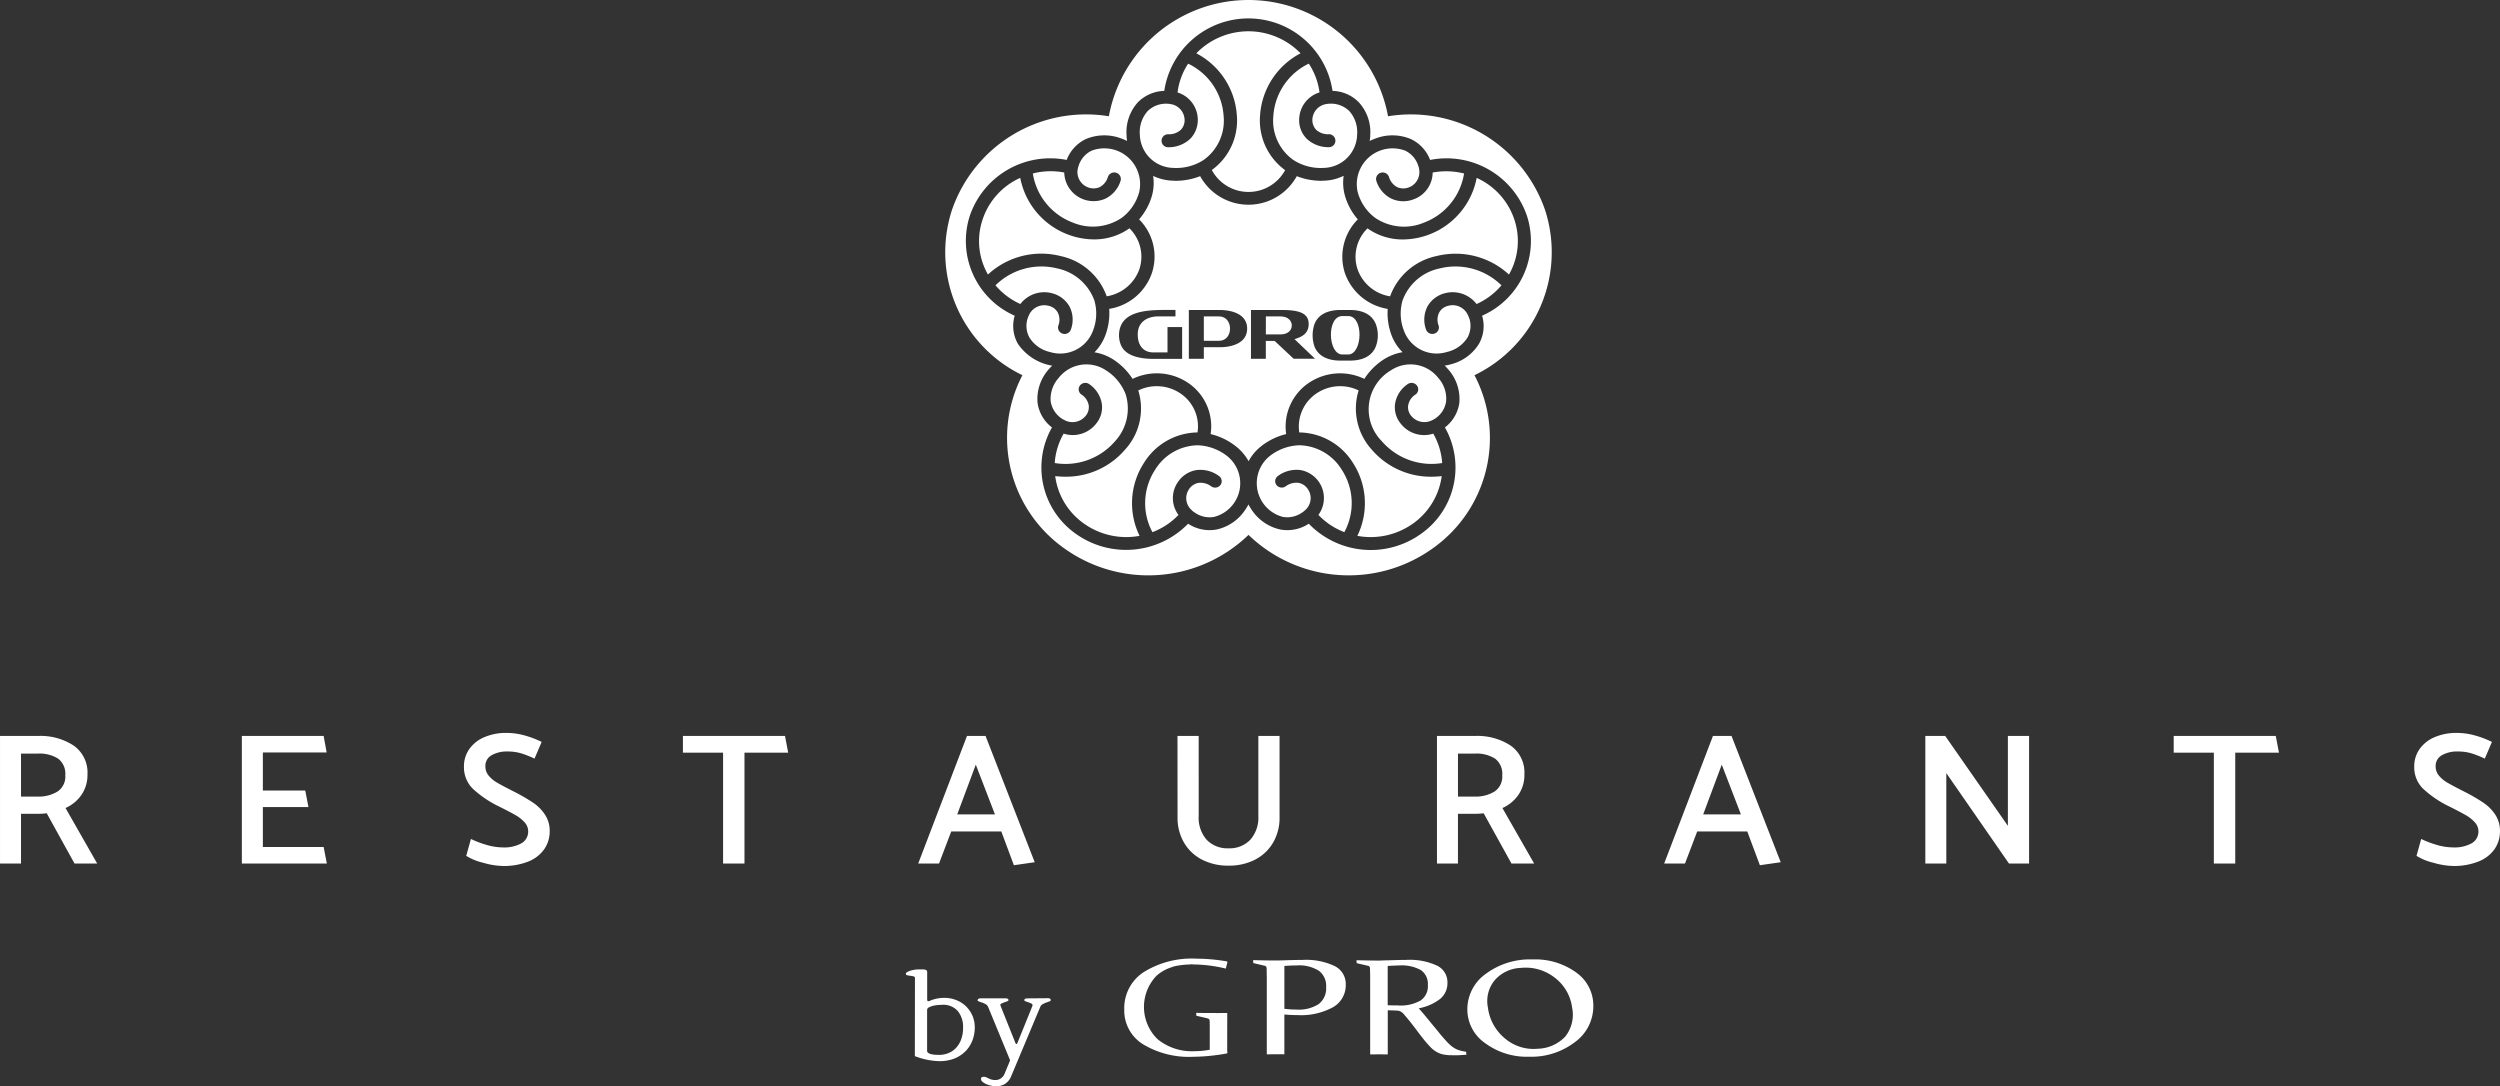 <svg xmlns="http://www.w3.org/2000/svg" width="319.801" height="138.967" viewBox="0 0 319.801 138.967">
  <rect x="0" y="0" width="319.801" height="138.967" fill="#333333" stroke="none"/>
  <g id="Grupo_49620" data-name="Grupo 49620" transform="translate(16552.889 -7940.211)">
    <g id="Grupo_49621" data-name="Grupo 49621" transform="translate(-16432 7940.211)">
      <path id="Trazado_17866" data-name="Trazado 17866" d="M198.692,483.172a6.028,6.028,0,0,0,.2-3.927,6.435,6.435,0,0,0-4.734-4.095,8.358,8.358,0,0,0-7.916,2.161,9.136,9.136,0,0,0,3.181,2.39,3.857,3.857,0,0,1,4.095-1.37,3.577,3.577,0,0,1,2.177,1.659,3.656,3.656,0,0,1,.2,2.953.848.848,0,0,1-1.066.548.828.828,0,0,1-.548-1.035,2.033,2.033,0,0,0-.076-1.674,1.74,1.74,0,0,0-1.157-.852,2.152,2.152,0,0,0-2.481,1.1l-.061.137c-.046.106-.091.213-.137.335a3.1,3.1,0,0,0,.213,2.481,4.2,4.2,0,0,0,2.633,1.857A4.468,4.468,0,0,0,198.692,483.172Z" transform="translate(-179.789 -440.809)" fill="#fff"/>
      <path id="Trazado_17867" data-name="Trazado 17867" d="M192.547,491.977a8.766,8.766,0,0,0-1.142,3.76,8.357,8.357,0,0,0,7.718-2.786,6.171,6.171,0,0,0,1.355-6.013,6.287,6.287,0,0,0-2.542-3.075,4.507,4.507,0,0,0-6.028.989,4.032,4.032,0,0,0-1.02,3,3.234,3.234,0,0,0,1.324,2.131,2.2,2.2,0,0,0,.289.183l.152.076.015.015a2.174,2.174,0,0,0,2.679-.533,1.758,1.758,0,0,0,.411-1.355,2.092,2.092,0,0,0-.944-1.4.8.8,0,0,1-.183-1.142.864.864,0,0,1,1.187-.183,3.78,3.78,0,0,1,1.614,2.512,3.3,3.3,0,0,1-.761,2.588A3.8,3.8,0,0,1,192.547,491.977Z" transform="translate(-177.374 -436.507)" fill="#fff"/>
      <path id="Trazado_17868" data-name="Trazado 17868" d="M195.3,477.451a8.018,8.018,0,0,1,5.891,5.145,5.33,5.33,0,0,0,4.186-3.486A5.082,5.082,0,0,0,204.1,473.9a7.762,7.762,0,0,1-4.551,1.416,9.48,9.48,0,0,1-3.318-.624,9.7,9.7,0,0,1-6.1-7.246,8.9,8.9,0,0,0-4.81,5.313A8.6,8.6,0,0,0,186,479.81,10.037,10.037,0,0,1,195.3,477.451Z" transform="translate(-180.51 -444.693)" fill="#fff"/>
      <path id="Trazado_17869" data-name="Trazado 17869" d="M209.466,490.87a5.072,5.072,0,0,0-2.1-4.932,5.418,5.418,0,0,0-5.48-.441,7.778,7.778,0,0,1-1.659,7.535,9.923,9.923,0,0,1-7.718,3.5,10.578,10.578,0,0,1-1.248-.076,8.815,8.815,0,0,0,3.7,6.089,9.337,9.337,0,0,0,7.094,1.553,9.487,9.487,0,0,1,.578-9.362A8.171,8.171,0,0,1,209.466,490.87Z" transform="translate(-177.168 -435.552)" fill="#fff"/>
      <path id="Trazado_17870" data-name="Trazado 17870" d="M225.9,474.7a9.545,9.545,0,0,1-3.318.624,7.763,7.763,0,0,1-4.551-1.416,5.082,5.082,0,0,0-1.279,5.206,5.283,5.283,0,0,0,4.171,3.486,8.067,8.067,0,0,1,5.906-5.145,10.078,10.078,0,0,1,9.3,2.359,8.656,8.656,0,0,0,.685-7.048A8.936,8.936,0,0,0,232,467.45,9.7,9.7,0,0,1,225.9,474.7Z" transform="translate(-163.99 -444.693)" fill="#fff"/>
      <path id="Trazado_17871" data-name="Trazado 17871" d="M209.339,491.32a6.457,6.457,0,0,0-3.79-1.4h-.091a6.523,6.523,0,0,0-5.358,3.121,7.836,7.836,0,0,0-.35,7.992,9,9,0,0,0,3.334-2.207,3.587,3.587,0,0,1-.076-4.2,3.529,3.529,0,0,1,2.3-1.522,3.973,3.973,0,0,1,2.953.746.812.812,0,0,1,.2,1.142.864.864,0,0,1-1.187.183,2.251,2.251,0,0,0-1.659-.442,1.861,1.861,0,0,0-1.187.807,2.031,2.031,0,0,0,.3,2.633l.091.091a1.772,1.772,0,0,0,.32.243,3.3,3.3,0,0,0,2.481.578,4.446,4.446,0,0,0,1.72-7.763Z" transform="translate(-173.221 -432.958)" fill="#fff"/>
      <path id="Trazado_17872" data-name="Trazado 17872" d="M216.739,470.565a6.111,6.111,0,0,0,2.222,3.288,6.587,6.587,0,0,0,6.287.609,8.066,8.066,0,0,0,5.1-6.272,9.383,9.383,0,0,0-4.019-.122,3.667,3.667,0,0,1-2.481,3.44,3.63,3.63,0,0,1-2.77-.091,3.78,3.78,0,0,1-1.948-2.268.832.832,0,0,1,.548-1.05.853.853,0,0,1,1.065.533,2.134,2.134,0,0,0,1.066,1.309,1.933,1.933,0,0,0,1.461.03,2.074,2.074,0,0,0,1.324-2.344v-.046a1.968,1.968,0,0,0-.122-.426,3.2,3.2,0,0,0-1.659-1.888,4.578,4.578,0,0,0-6.074,5.3Z" transform="translate(-163.952 -445.996)" fill="#fff"/>
      <path id="Trazado_17873" data-name="Trazado 17873" d="M209.6,464.517a6.175,6.175,0,0,0,2.527,5.632,6.437,6.437,0,0,0,3.912,1.035,4.367,4.367,0,0,0,4.277-4.247,4.067,4.067,0,0,0-.99-3.014,3.36,3.36,0,0,0-2.359-.959l-.35.015-.167.03h-.015a2.094,2.094,0,0,0-1.842,1.949,1.83,1.83,0,0,0,.472,1.339,2.226,2.226,0,0,0,1.614.579.83.83,0,1,1,0,1.659,4.032,4.032,0,0,1-2.831-1.1,3.358,3.358,0,0,1-.944-2.542,3.684,3.684,0,0,1,2.6-3.364,8.641,8.641,0,0,0-1.37-3.684A8.01,8.01,0,0,0,209.6,464.517Z" transform="translate(-167.601 -449.706)" fill="#fff"/>
      <path id="Trazado_17874" data-name="Trazado 17874" d="M208.3,465.831a7.826,7.826,0,0,1-3.2,7.048,5.331,5.331,0,0,0,9.377.015,7.869,7.869,0,0,1-3.2-7.063,9.67,9.67,0,0,1,5.176-7.885,9.3,9.3,0,0,0-13.335,0A9.67,9.67,0,0,1,208.3,465.831Z" transform="translate(-170.974 -451.127)" fill="#fff"/>
      <path id="Trazado_17875" data-name="Trazado 17875" d="M194.479,474.461a6.628,6.628,0,0,0,6.287-.609,6.11,6.11,0,0,0,2.222-3.288,4.578,4.578,0,0,0-6.074-5.3,3.2,3.2,0,0,0-1.659,1.888,3.3,3.3,0,0,0-.107.365l-.03.122a2.088,2.088,0,0,0,1.34,2.329,1.933,1.933,0,0,0,1.461-.03,2.134,2.134,0,0,0,1.066-1.309.853.853,0,0,1,1.066-.533.832.832,0,0,1,.548,1.05,3.781,3.781,0,0,1-1.948,2.268,3.753,3.753,0,0,1-5.252-3.349,9.149,9.149,0,0,0-4.019.122A8.036,8.036,0,0,0,194.479,474.461Z" transform="translate(-178.149 -445.996)" fill="#fff"/>
      <path id="Trazado_17876" data-name="Trazado 17876" d="M205.7,479.09H203.75v3.12H205.7C207.571,482.211,207.571,479.09,205.7,479.09Z" transform="translate(-170.645 -438.614)" fill="#fff"/>
      <path id="Trazado_17877" data-name="Trazado 17877" d="M202.664,471.185a6.448,6.448,0,0,0,3.9-1.035,6.175,6.175,0,0,0,2.527-5.632,7.981,7.981,0,0,0-4.536-6.667,8.62,8.62,0,0,0-1.355,3.684,3.669,3.669,0,0,1,2.588,3.364,3.477,3.477,0,0,1-.944,2.542,4.032,4.032,0,0,1-2.831,1.1h0a.83.83,0,1,1,0-1.659,2.226,2.226,0,0,0,1.614-.579,1.77,1.77,0,0,0,.472-1.339,2.094,2.094,0,0,0-1.842-1.949h-.015l-.137-.03-.32-.015h-.061a3.333,3.333,0,0,0-2.359.959,4.067,4.067,0,0,0-.989,3.014A4.369,4.369,0,0,0,202.664,471.185Z" transform="translate(-173.456 -449.706)" fill="#fff"/>
      <path id="Trazado_17878" data-name="Trazado 17878" d="M220.464,483.864a5.793,5.793,0,0,0-1.187,9.088,8.4,8.4,0,0,0,7.718,2.786,8.765,8.765,0,0,0-1.142-3.76,3.792,3.792,0,0,1-4.125-1.233,3.3,3.3,0,0,1-.761-2.588,3.727,3.727,0,0,1,1.614-2.512.864.864,0,0,1,1.187.183.8.8,0,0,1-.183,1.142,2.091,2.091,0,0,0-.944,1.4,1.7,1.7,0,0,0,.411,1.355,2.172,2.172,0,0,0,2.694.518l.076-.031c.122-.076.243-.137.365-.228a3.156,3.156,0,0,0,1.309-2.131,3.953,3.953,0,0,0-1-3A4.507,4.507,0,0,0,220.464,483.864Z" transform="translate(-163.399 -436.507)" fill="#fff"/>
      <path id="Trazado_17879" data-name="Trazado 17879" d="M214.577,484.435h3.775c1.964,0,3.608.2,3.608,1.781.015,1.111-.7,1.629-1.811,1.948l2.633,2.512h-2.74l-2.436-2.283H216.48v2.283h-1.9v-6.241Zm8.129,1.8c.715-1.8,2.8-1.8,3.425-1.8h1.02c.594,0,2.679,0,3.395,1.8a4.072,4.072,0,0,1,0,2.877c-.715,1.8-2.8,1.8-3.395,1.8h-1.02c-.624,0-2.71,0-3.425-1.8A4.436,4.436,0,0,1,222.706,486.232ZM210.574,489.2h-2.025v1.477h-1.918v-6.241h3.943c1.6,0,3.516.548,3.516,2.375C214.09,488.667,212.157,489.2,210.574,489.2Zm-4.8,1.492h-3.623c-1.416,0-3.592-.228-4.217-1.8a3.286,3.286,0,0,1-.228-1.461c.213-2.709,3.136-3,5.8-3h1.416v.822h-2.162c-1.6,0-2.664.837-2.664,2.283-.015,1.187.518,2.329,2.025,2.329h1.781v-3.242h1.872Zm10.108,11.173a8.334,8.334,0,0,1,3.2-1.553,6.742,6.742,0,0,1,2.8-6.485,7.152,7.152,0,0,1,7.2-.578,8.305,8.305,0,0,1,2.5-2.5,6.58,6.58,0,0,1,2.39-.913,6.02,6.02,0,0,1-1.385-2.1,8.106,8.106,0,0,1-.518-3.44,6.971,6.971,0,0,1-5.48-4.6,6.759,6.759,0,0,1,1.659-6.85,7.943,7.943,0,0,1-1.659-3.075,6.078,6.078,0,0,1-.152-2.5,6.1,6.1,0,0,1-2.481.624l-.411.015a8.534,8.534,0,0,1-3.105-.594,7.054,7.054,0,0,1-12.36,0,8.534,8.534,0,0,1-3.105.594l-.411-.015a6.348,6.348,0,0,1-2.5-.609,5.981,5.981,0,0,1-.137,2.481,7.944,7.944,0,0,1-1.659,3.075,6.713,6.713,0,0,1,1.644,6.85,6.927,6.927,0,0,1-5.465,4.6,8.106,8.106,0,0,1-.518,3.44,6.123,6.123,0,0,1-1.37,2.116,6.377,6.377,0,0,1,2.375.9,8.306,8.306,0,0,1,2.5,2.5,7.154,7.154,0,0,1,7.2.578,6.7,6.7,0,0,1,2.786,6.485,8.293,8.293,0,0,1,3.212,1.553,6.315,6.315,0,0,1,1.644,1.918A6,6,0,0,1,215.886,501.865Z" transform="translate(-175.444 -444.782)" fill="#fff" fill-rule="evenodd"/>
      <path id="Trazado_17880" data-name="Trazado 17880" d="M221.045,493.047a7.812,7.812,0,0,1-1.659-7.55,5.415,5.415,0,0,0-5.48.441,5.112,5.112,0,0,0-2.116,4.932h.076a8.219,8.219,0,0,1,6.774,3.867,9.487,9.487,0,0,1,.578,9.362,9.338,9.338,0,0,0,7.094-1.553,8.868,8.868,0,0,0,3.7-6.089,10.783,10.783,0,0,1-1.248.076A9.954,9.954,0,0,1,221.045,493.047Z" transform="translate(-166.477 -435.552)" fill="#fff"/>
      <path id="Trazado_17881" data-name="Trazado 17881" d="M250.316,496.462a5.905,5.905,0,0,1-3.653,2.649,4.057,4.057,0,0,1-.746.152c.183.183.35.365.518.563a5.707,5.707,0,0,1,1.355,4.232,4.791,4.791,0,0,1-1.842,3.121,10.373,10.373,0,0,1-3.121,13.654,11.022,11.022,0,0,1-14.294-1.34,4.983,4.983,0,0,1-3.623.746,5.891,5.891,0,0,1-3.714-2.573,6.441,6.441,0,0,1-.381-.639,6.447,6.447,0,0,1-.381.639,5.891,5.891,0,0,1-3.714,2.573,4.983,4.983,0,0,1-3.623-.746,11.071,11.071,0,0,1-14.294,1.34,10.373,10.373,0,0,1-3.121-13.654,4.791,4.791,0,0,1-1.842-3.121,5.707,5.707,0,0,1,1.355-4.232,5.923,5.923,0,0,1,.518-.548,6.605,6.605,0,0,1-4.4-2.816,4.618,4.618,0,0,1-.4-3.577,10.454,10.454,0,0,1-5.724-12.832,10.863,10.863,0,0,1,12.376-7.094,4.851,4.851,0,0,1,2.466-2.679,6.124,6.124,0,0,1,4.567-.046,5.714,5.714,0,0,1,.7.3,4,4,0,0,1-.076-.746,5.694,5.694,0,0,1,1.446-4.2,4.934,4.934,0,0,1,3.379-1.461,10.882,10.882,0,0,1,21.524,0,4.868,4.868,0,0,1,3.364,1.461,5.641,5.641,0,0,1,1.461,4.2,3.992,3.992,0,0,1-.076.746,5.731,5.731,0,0,1,.7-.3,6.083,6.083,0,0,1,4.551.046,4.824,4.824,0,0,1,2.481,2.679,10.873,10.873,0,0,1,12.376,7.109,10.443,10.443,0,0,1-5.724,12.817A4.618,4.618,0,0,1,250.316,496.462Zm8.433-17.125a18.164,18.164,0,0,0-20.078-11.965,18.155,18.155,0,0,0-35.711,0A18.142,18.142,0,0,0,182.9,479.322a17.467,17.467,0,0,0,9,21.174,17.326,17.326,0,0,0,5.48,22.24,18.459,18.459,0,0,0,23.442-1.812,18.459,18.459,0,0,0,23.442,1.812,17.3,17.3,0,0,0,5.465-22.24A17.471,17.471,0,0,0,258.749,479.337Z" transform="translate(-182.002 -452.5)" fill="#fff" fill-rule="evenodd"/>
      <path id="Trazado_17882" data-name="Trazado 17882" d="M225.266,475.149a6.435,6.435,0,0,0-4.734,4.095,6.028,6.028,0,0,0,.2,3.927,4.451,4.451,0,0,0,5.465,2.664,4.192,4.192,0,0,0,2.649-1.857,3.094,3.094,0,0,0,.213-2.481l-.137-.32-.061-.137-.015-.015a2.125,2.125,0,0,0-2.466-1.1,1.74,1.74,0,0,0-1.157.852,2.033,2.033,0,0,0-.076,1.674.828.828,0,0,1-.548,1.035.853.853,0,0,1-1.066-.533,3.687,3.687,0,0,1,.2-2.968,3.576,3.576,0,0,1,2.177-1.659A3.857,3.857,0,0,1,230,479.7a8.953,8.953,0,0,0,3.181-2.39A8.37,8.37,0,0,0,225.266,475.149Z" transform="translate(-162.006 -440.808)" fill="#fff"/>
      <path id="Trazado_17883" data-name="Trazado 17883" d="M213.737,489.92h-.107a6.449,6.449,0,0,0-3.775,1.4,4.458,4.458,0,0,0,1.72,7.763,3.3,3.3,0,0,0,2.481-.578,1.868,1.868,0,0,0,.274-.213l.122-.107.015-.015a2.032,2.032,0,0,0,.3-2.633,1.806,1.806,0,0,0-1.187-.807,2.251,2.251,0,0,0-1.659.442.864.864,0,0,1-1.187-.183.812.812,0,0,1,.2-1.142,3.957,3.957,0,0,1,2.953-.746,3.639,3.639,0,0,1,2.222,5.724,9.071,9.071,0,0,0,3.318,2.207,7.794,7.794,0,0,0-.335-7.992A6.523,6.523,0,0,0,213.737,489.92Z" transform="translate(-168.348 -432.959)" fill="#fff"/>
      <path id="Trazado_17884" data-name="Trazado 17884" d="M215.892,483.977h.746c1.842,0,2.025-4.917,0-4.917h-.746C213.852,479.06,214.035,483.977,215.892,483.977Z" transform="translate(-165.068 -438.63)" fill="#fff"/>
      <path id="Trazado_17885" data-name="Trazado 17885" d="M210.863,479.09h-1.9v2.3h1.9C212.781,481.388,212.735,479.09,210.863,479.09Z" transform="translate(-167.924 -438.614)" fill="#fff"/>
    </g>
    <path id="Trazado_17988" data-name="Trazado 17988" d="M2.112,0V-16.32H6.984a7.741,7.741,0,0,1,4.56,1.236A4.214,4.214,0,0,1,13.3-11.4a4.465,4.465,0,0,1-.768,2.616,4.887,4.887,0,0,1-2.04,1.68L14.544,0h-2.9L8.088-6.432a9.389,9.389,0,0,1-1.32.072H4.8V0Zm8.352-11.28a2.438,2.438,0,0,0-.912-2.136,4.48,4.48,0,0,0-2.616-.648H4.8v5.5H6.888A4.643,4.643,0,0,0,9.48-9.216,2.291,2.291,0,0,0,10.464-11.28ZM43.512-2.112,43.92,0H33.048V-16.32H43.512l.384,2.112h-8.16v4.872H41.16l.408,2.112H35.736v5.112ZM66.432.312a9.821,9.821,0,0,1-2.544-.42,7.026,7.026,0,0,1-2.136-.876l.6-2.16A12.092,12.092,0,0,0,64.3-2.4a7.419,7.419,0,0,0,2.112.336,4.5,4.5,0,0,0,2.424-.54,1.713,1.713,0,0,0,.84-1.524,1.683,1.683,0,0,0-.456-1.14,4.6,4.6,0,0,0-1.164-.924Q67.344-6.6,66-7.272a13.563,13.563,0,0,1-3.4-2.292,3.859,3.859,0,0,1-1.14-2.844,3.819,3.819,0,0,1,.66-2.2,4.459,4.459,0,0,1,1.9-1.536,6.972,6.972,0,0,1,2.916-.564,8.521,8.521,0,0,1,2.292.324,12.1,12.1,0,0,1,2.172.828l-.912,2.136a12.756,12.756,0,0,0-1.692-.672,5.993,5.993,0,0,0-1.764-.24,3.889,3.889,0,0,0-2.04.48,1.554,1.554,0,0,0-.792,1.416,1.828,1.828,0,0,0,.42,1.188,3.958,3.958,0,0,0,1.1.912q.684.4,2.148,1.14a23.229,23.229,0,0,1,2.46,1.428,5.522,5.522,0,0,1,1.512,1.536,3.752,3.752,0,0,1,.588,2.1,3.957,3.957,0,0,1-.7,2.3A4.516,4.516,0,0,1,69.684-.252,8.451,8.451,0,0,1,66.432.312ZM89.472-16.32h13.056l.408,2.136H97.344V0H94.608V-14.184H89.472ZM119.568,0l6.24-16.32h2.376L134.472-.168l-2.664.384L130.2-4.1h-6.408L122.232,0Zm4.992-6.288h4.824l-2.448-6.36ZM152.736-16.32h2.712V-6.1a4.271,4.271,0,0,0,1.032,3.072,3.669,3.669,0,0,0,2.784,1.08,3.648,3.648,0,0,0,2.784-1.092A4.28,4.28,0,0,0,163.08-6.1V-16.32h2.712V-5.88a6.236,6.236,0,0,1-.8,3.156,5.637,5.637,0,0,1-2.28,2.2,7.176,7.176,0,0,1-3.444.792,7.176,7.176,0,0,1-3.444-.792,5.637,5.637,0,0,1-2.28-2.2,6.236,6.236,0,0,1-.8-3.156ZM185.928,0V-16.32H190.8a7.741,7.741,0,0,1,4.56,1.236,4.214,4.214,0,0,1,1.752,3.684,4.465,4.465,0,0,1-.768,2.616A4.887,4.887,0,0,1,194.3-7.1L198.36,0h-2.9L191.9-6.432a9.388,9.388,0,0,1-1.32.072h-1.968V0Zm8.352-11.28a2.438,2.438,0,0,0-.912-2.136,4.48,4.48,0,0,0-2.616-.648h-2.136v5.5H190.7a4.643,4.643,0,0,0,2.592-.648A2.291,2.291,0,0,0,194.28-11.28ZM214.992,0l6.24-16.32h2.376L229.9-.168l-2.664.384L225.624-4.1h-6.408L217.656,0Zm4.992-6.288h4.824l-2.448-6.36Zm31.1-5.28V0H248.4V-16.32h2.544l8.016,11.5v-11.5h2.712V0H259.1Zm29.088-4.752h13.056l.408,2.136h-5.592V0h-2.736V-14.184h-5.136ZM315.912.312a9.821,9.821,0,0,1-2.544-.42,7.026,7.026,0,0,1-2.136-.876l.6-2.16a12.092,12.092,0,0,0,1.944.744,7.419,7.419,0,0,0,2.112.336,4.5,4.5,0,0,0,2.424-.54,1.713,1.713,0,0,0,.84-1.524,1.683,1.683,0,0,0-.456-1.14,4.6,4.6,0,0,0-1.164-.924q-.708-.408-2.052-1.08a13.563,13.563,0,0,1-3.4-2.292,3.859,3.859,0,0,1-1.14-2.844,3.819,3.819,0,0,1,.66-2.2,4.459,4.459,0,0,1,1.9-1.536,6.972,6.972,0,0,1,2.916-.564,8.521,8.521,0,0,1,2.292.324,12.1,12.1,0,0,1,2.172.828l-.912,2.136a12.757,12.757,0,0,0-1.692-.672,5.992,5.992,0,0,0-1.764-.24,3.889,3.889,0,0,0-2.04.48,1.555,1.555,0,0,0-.792,1.416,1.828,1.828,0,0,0,.42,1.188,3.959,3.959,0,0,0,1.1.912q.684.4,2.148,1.14a23.23,23.23,0,0,1,2.46,1.428,5.522,5.522,0,0,1,1.512,1.536,3.752,3.752,0,0,1,.588,2.1,3.957,3.957,0,0,1-.7,2.3,4.516,4.516,0,0,1-2.052,1.572A8.451,8.451,0,0,1,315.912.312Z" transform="translate(-16555 8050.675)" fill="#fff"/>
    <g id="Grupo_49623" data-name="Grupo 49623" transform="translate(-16437 8062.843)">
      <path id="Trazado_17981" data-name="Trazado 17981" d="M382.485,364.055a5.014,5.014,0,0,1-3.565,1.6,5.634,5.634,0,0,1-4.168-1.3,6.093,6.093,0,0,1-2.2-3.963,4.2,4.2,0,0,1,.861-3.493,4.635,4.635,0,0,1,3.332-1.584,6.015,6.015,0,0,1,4.336,1.234,5.711,5.711,0,0,1,2.237,3.817,4.483,4.483,0,0,1-.836,3.682m1.369-8.142a8.93,8.93,0,0,0-5.595-1.675,9.446,9.446,0,0,0-5.949,1.825,5.564,5.564,0,0,0-2.387,4.576,5.24,5.24,0,0,0,2.266,4.3,8.959,8.959,0,0,0,5.635,1.744,9.158,9.158,0,0,0,5.85-1.861,5.663,5.663,0,0,0,2.365-4.631,5.166,5.166,0,0,0-2.186-4.277" transform="translate(-298.106 -354.132)" fill="#fff"/>
      <path id="Trazado_17982" data-name="Trazado 17982" d="M371.065,361.158c-.383.007-.741.007-1.139.007-.9,0-1.85,0-2.836-.022l.022.369,1.42.332c.179.047.277.139.281.288.007.19.011.409.015.646s0,.5,0,.781v2.3a10.474,10.474,0,0,1-1.953.186,6.926,6.926,0,0,1-4.711-1.526,5.756,5.756,0,0,1-.142-8.127,5.327,5.327,0,0,1,2.018-1.113l-.007-.015a5.832,5.832,0,0,1,.949-.2c.157-.029.318-.047.485-.062.2-.026.442-.037.69-.044.117-.007.226-.029.343-.029a2.173,2.173,0,0,1,.226.022,17.957,17.957,0,0,1,4.153.529l.215-.843-.066-.077a23.338,23.338,0,0,0-3.887-.35,11.653,11.653,0,0,0-6.766,1.723,5.493,5.493,0,0,0-2.482,4.77,5.069,5.069,0,0,0,2.39,4.452,11.369,11.369,0,0,0,6.412,1.606,25.083,25.083,0,0,0,4.321-.427l.069-.062v-.182h-.026Z" transform="translate(-329.965 -354.209)" fill="#fff"/>
      <path id="Trazado_17983" data-name="Trazado 17983" d="M370.8,359.906a4.693,4.693,0,0,1-2.806.7,12.279,12.279,0,0,1-1.58-.1V355.03c.515-.047,1.036-.069,1.551-.069a4.76,4.76,0,0,1,2.876.69,2.414,2.414,0,0,1,.916,2.08,2.529,2.529,0,0,1-.956,2.175m2.073-4.854a8.531,8.531,0,0,0-4.117-.8c-.482,0-1.025.015-1.609.029s-1.2.047-1.843.047c-.942,0-1.9-.022-2.89-.047l.026.376,1.423.336a.317.317,0,0,1,.281.3c0,.19.011.4.011.631s.011.493.011.792v9.616c.376,0,.766-.011,1.146-.011.35,0,.719,0,1.1.007v-5.095c.617.058,1.186.08,1.715.08a8.483,8.483,0,0,0,4.533-1.022,3.237,3.237,0,0,0,1.606-2.876,2.547,2.547,0,0,0-1.394-2.361" transform="translate(-318.006 -354.093)" fill="#fff"/>
      <path id="Trazado_17984" data-name="Trazado 17984" d="M371.33,360.079c-.39,0-.828-.007-1.3-.022v-5.022c.285-.025.544-.036.792-.047s.471-.022.686-.022a5.055,5.055,0,0,1,2.777.6,2.151,2.151,0,0,1,.883,1.909,2.2,2.2,0,0,1-.934,1.978,5.175,5.175,0,0,1-2.909.628m8.733,5.927c-.194-.033-.365-.069-.529-.1s-.3-.08-.445-.12a3.667,3.667,0,0,1-.405-.179c-.124-.077-.259-.157-.391-.248a6.077,6.077,0,0,1-.817-.781c-.292-.325-.624-.7-.971-1.135s-.737-.887-1.15-1.4-.865-1.044-1.347-1.595a6.414,6.414,0,0,0,2.766-1.226,2.61,2.61,0,0,0,.905-2.073A2.344,2.344,0,0,0,376.363,355a8.279,8.279,0,0,0-3.974-.744c-.164,0-.383,0-.664.007s-.624.015-1.036.029-.763.018-1.051.026-.518.026-.7.026c-.949,0-1.912-.026-2.9-.047l.029.376,1.42.332a.317.317,0,0,1,.277.3c.007.19.015.4.018.631s.007.5.007.8v9.609c.376,0,.774-.007,1.15-.007s.73.007,1.1.007V360.7l.8.022c.2.007.368.022.493.029a1.306,1.306,0,0,1,.343.1,1.385,1.385,0,0,1,.263.186,2.546,2.546,0,0,1,.292.328c.405.456.777.927,1.139,1.4s.693.931,1.033,1.358a14.7,14.7,0,0,0,.956,1.131,3.6,3.6,0,0,0,.934.777,2.86,2.86,0,0,0,.445.208,2.523,2.523,0,0,0,.5.128,5.105,5.105,0,0,0,.639.077c.237,0,.515.015.836.015.369,0,.825-.029,1.387-.077Z" transform="translate(-308.405 -354.097)" fill="#fff"/>
      <path id="Trazado_17985" data-name="Trazado 17985" d="M357.55,362.034a3.137,3.137,0,0,0-.686-2.131,2.455,2.455,0,0,0-1.953-.788c-.113,0-.285.011-.507.022a4.96,4.96,0,0,0-.661.1,2.173,2.173,0,0,0-.558.208.383.383,0,0,0-.234.329v5.215a.33.33,0,0,0,.186.307,1.264,1.264,0,0,0,.442.157,2.689,2.689,0,0,0,.511.058c.172.007.31.011.409.011a3.1,3.1,0,0,0,1.171-.226,2.671,2.671,0,0,0,.974-.661,3.157,3.157,0,0,0,.661-1.088,4.259,4.259,0,0,0,.245-1.511m1.5-.022a4.65,4.65,0,0,1-.285,1.613,4.157,4.157,0,0,1-.85,1.376,4.3,4.3,0,0,1-1.416.964,5.2,5.2,0,0,1-2,.358,9.42,9.42,0,0,1-3.117-.642l.015-9.974a.207.207,0,0,0-.172-.226,2.945,2.945,0,0,0-.405-.08,3.181,3.181,0,0,1-.405-.066.187.187,0,0,1-.179-.19c0-.077.058-.15.179-.223a2.074,2.074,0,0,1,.42-.179,4.685,4.685,0,0,1,.507-.113,2.753,2.753,0,0,1,.441-.044h.577c.4,0,.6.1.6.314v3.537c0,.149.055.219.157.219a.564.564,0,0,0,.219-.069,4.6,4.6,0,0,1,1.792-.361,4.088,4.088,0,0,1,1.588.3,3.734,3.734,0,0,1,1.241.81,3.882,3.882,0,0,1,.806,1.2,3.8,3.8,0,0,1,.285,1.478" transform="translate(-350.244 -353.213)" fill="#fff"/>
      <path id="Trazado_17986" data-name="Trazado 17986" d="M362.116,355.847c0,.062-.055.12-.179.161s-.248.095-.405.146a4.13,4.13,0,0,0-.449.208.625.625,0,0,0-.306.339l-3.693,8.8a2.1,2.1,0,0,1-.821,1.055,2.265,2.265,0,0,1-1.117.314,2.87,2.87,0,0,1-.62-.077,3.587,3.587,0,0,1-.642-.2,1.886,1.886,0,0,1-.493-.3.5.5,0,0,1-.2-.376c0-.179.117-.266.358-.266a.725.725,0,0,1,.321.069c.1.04.2.088.307.139s.226.1.358.142a1.793,1.793,0,0,0,.515.062,1.208,1.208,0,0,0,.668-.2,1.261,1.261,0,0,0,.5-.628l.7-1.69L354.1,356.7a.788.788,0,0,0-.314-.343,3.187,3.187,0,0,0-.445-.2c-.15-.044-.285-.095-.405-.139s-.179-.1-.179-.175q.044-.23.394-.23h3.179c.255,0,.38.077.38.23,0,.062-.058.113-.168.153s-.234.08-.354.124a2.635,2.635,0,0,0-.358.15c-.113.051-.168.12-.168.2,0-.022,0-.022.011,0l.029.117,1.876,4.69c.04.12.088.179.135.179.069,0,.12-.058.157-.179l1.9-4.69a.181.181,0,0,0,.018-.1.241.241,0,0,0-.168-.212,3.031,3.031,0,0,0-.354-.15c-.124-.044-.245-.088-.358-.124s-.172-.091-.172-.153c0-.153.131-.23.379-.23l2.628-.022c.252,0,.372.088.372.252" transform="translate(-343.592 -350.537)" fill="#fff"/>
    </g>
  </g>
</svg>
